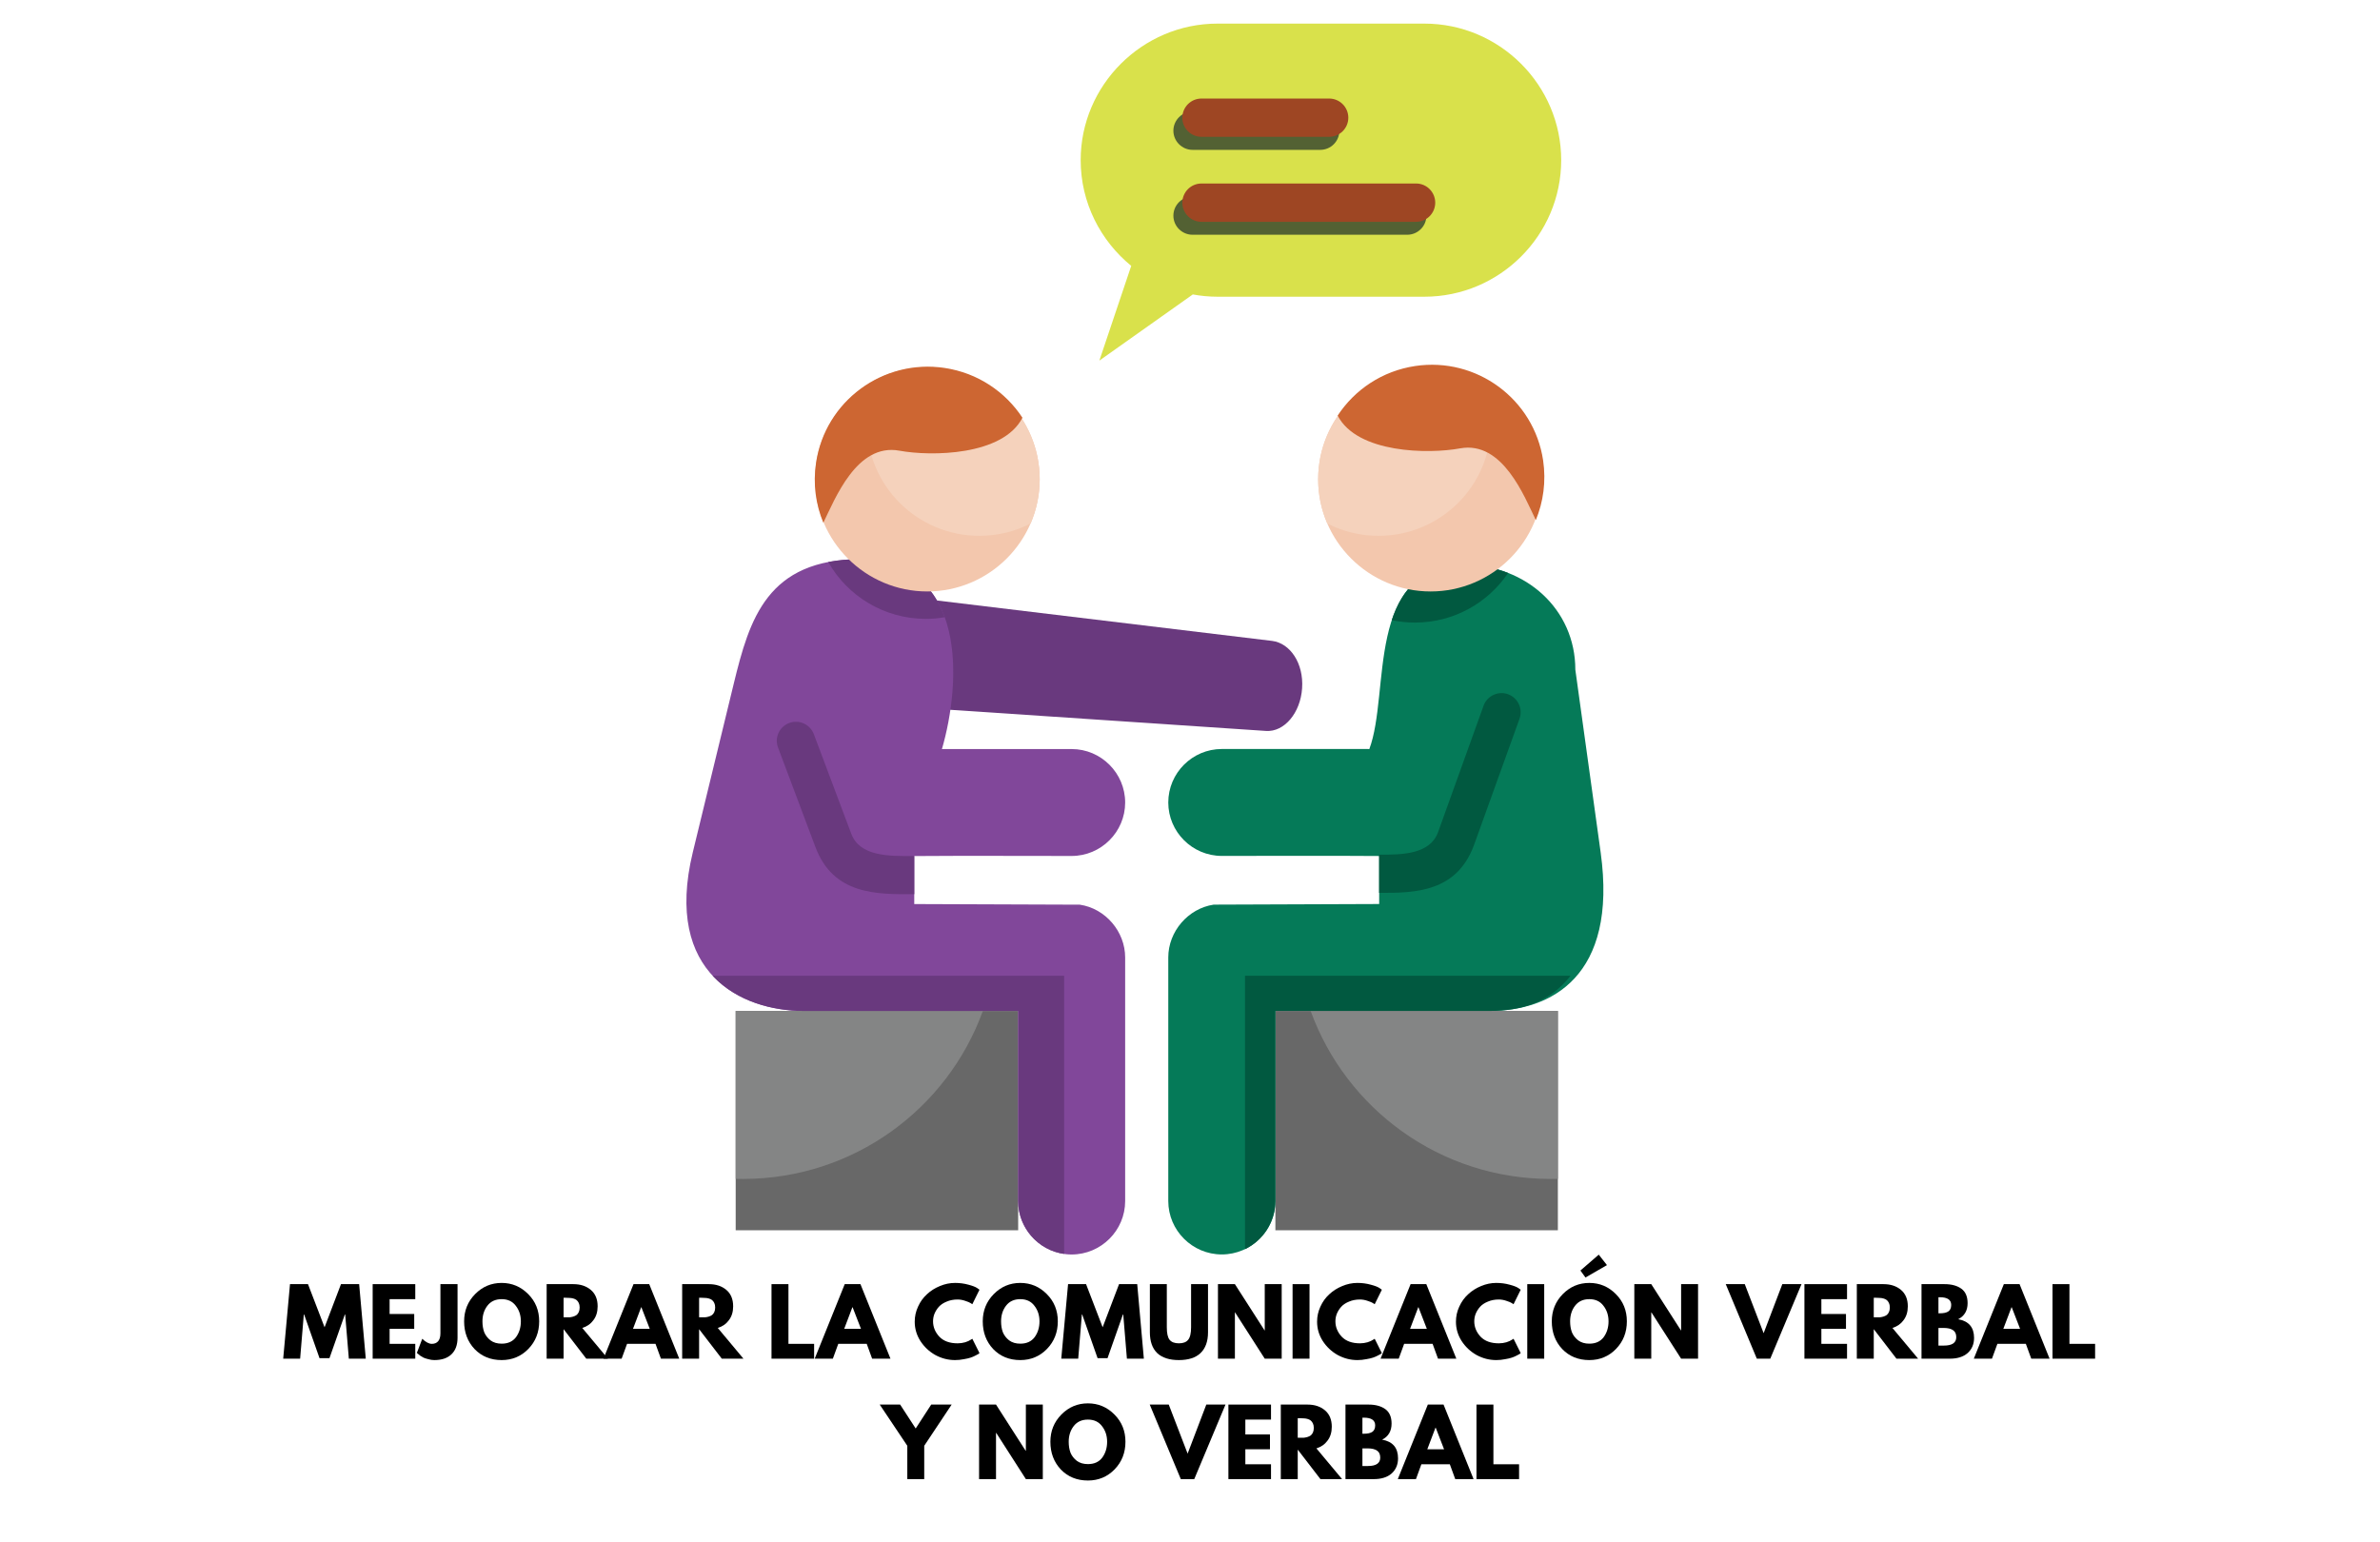 <svg xmlns="http://www.w3.org/2000/svg" xmlns:xlink="http://www.w3.org/1999/xlink" width="284" zoomAndPan="magnify" viewBox="0 0 212.88 138" height="184" preserveAspectRatio="xMidYMid meet" version="1.0"><defs><g/><clipPath id="795b9f9496"><path d="M 61 50 L 101 50 L 101 112.293 L 61 112.293 Z M 61 50 " clip-rule="nonzero"/></clipPath><clipPath id="b89d91fdbf"><path d="M 63 87 L 96 87 L 96 112.293 L 63 112.293 Z M 63 87 " clip-rule="nonzero"/></clipPath><clipPath id="9a86ccc8b9"><path d="M 104 50 L 144 50 L 144 112.293 L 104 112.293 Z M 104 50 " clip-rule="nonzero"/></clipPath><clipPath id="17f9177af5"><path d="M 96 2.102 L 140 2.102 L 140 33 L 96 33 Z M 96 2.102 " clip-rule="nonzero"/></clipPath></defs><path fill="#69397e" d="M 77.832 63.055 L 113.246 65.426 C 114.875 65.535 116.328 63.816 116.473 61.602 C 116.625 59.383 115.41 57.57 113.789 57.367 L 81.977 53.531 Z M 77.832 63.055 " fill-opacity="1" fill-rule="evenodd"/><path fill="#686868" d="M 65.781 90.488 L 91.062 90.488 L 91.062 110.121 L 65.781 110.121 Z M 65.781 90.488 " fill-opacity="1" fill-rule="evenodd"/><path fill="#848585" d="M 87.902 90.488 L 65.781 90.488 L 65.781 105.52 C 65.988 105.527 66.207 105.527 66.43 105.527 C 76.309 105.527 84.727 99.262 87.902 90.488 Z M 87.902 90.488 " fill-opacity="1" fill-rule="evenodd"/><g clip-path="url(#795b9f9496)"><path fill="#81479a" d="M 77.004 50.047 C 68.598 50.047 67.016 55.398 65.605 61.207 L 61.941 76.297 C 59.293 87.227 66.406 90.488 71.855 90.488 L 91.059 90.488 L 91.059 107.508 C 91.059 110.137 93.215 112.289 95.848 112.289 C 98.484 112.289 100.637 110.137 100.637 107.508 L 100.637 85.703 C 100.637 83.383 98.871 81.316 96.578 80.977 L 81.762 80.922 L 81.762 76.625 C 86.453 76.59 91.156 76.617 95.848 76.617 C 98.484 76.617 100.637 74.465 100.637 71.836 C 100.637 69.199 98.484 67.047 95.848 67.047 L 84.383 67.047 C 84.336 67.047 84.285 67.047 84.238 67.055 C 85.953 61.141 86.578 50.402 77.004 50.047 Z M 77.004 50.047 " fill-opacity="1" fill-rule="evenodd"/></g><path fill="#69397e" d="M 77.004 50.047 C 75.91 50.047 74.938 50.141 74.062 50.305 C 75.785 53.348 79.059 55.395 82.809 55.395 C 83.375 55.395 83.941 55.344 84.488 55.246 C 83.453 52.367 81.215 50.203 77.004 50.047 Z M 77.004 50.047 " fill-opacity="1" fill-rule="evenodd"/><g clip-path="url(#b89d91fdbf)"><path fill="#69397e" d="M 63.723 87.344 C 65.852 89.633 69.07 90.488 71.859 90.488 L 91.062 90.488 L 91.062 107.508 C 91.062 109.906 92.855 111.914 95.176 112.238 L 95.176 87.344 Z M 63.723 87.344 " fill-opacity="1" fill-rule="evenodd"/></g><path fill="#69397e" d="M 69.57 66.91 C 69.238 66.023 69.688 65.043 70.578 64.711 C 71.461 64.387 72.449 64.836 72.777 65.719 L 76.125 74.629 C 76.891 76.664 79.477 76.641 81.742 76.621 L 81.762 76.621 L 81.762 80.035 C 78.383 80.062 74.523 80.094 72.918 75.82 Z M 69.57 66.91 " fill-opacity="1" fill-rule="nonzero"/><path fill="#f3c7ad" d="M 82.926 52.941 C 88.469 52.941 92.988 48.43 92.988 42.898 C 92.988 37.367 88.469 32.863 82.926 32.863 C 77.395 32.863 72.875 37.367 72.875 42.898 C 72.875 48.434 77.391 52.941 82.926 52.941 Z M 82.926 52.941 " fill-opacity="1" fill-rule="evenodd"/><path fill="#f5d2bc" d="M 82.926 32.867 C 88.484 32.867 92.988 37.355 92.988 42.902 C 92.988 44.309 92.695 45.645 92.176 46.859 C 90.797 47.566 89.242 47.961 87.586 47.961 C 82.031 47.961 77.523 43.473 77.523 37.926 C 77.523 36.52 77.816 35.184 78.34 33.973 C 79.715 33.262 81.281 32.867 82.926 32.867 Z M 82.926 32.867 " fill-opacity="1" fill-rule="evenodd"/><path fill="#686868" d="M 114.082 90.488 L 139.363 90.488 L 139.363 110.121 L 114.082 110.121 Z M 114.082 90.488 " fill-opacity="1" fill-rule="evenodd"/><path fill="#848585" d="M 117.238 90.488 L 139.363 90.488 L 139.363 105.52 C 139.145 105.527 138.93 105.527 138.715 105.527 C 128.828 105.527 120.414 99.262 117.238 90.488 Z M 117.238 90.488 " fill-opacity="1" fill-rule="evenodd"/><g clip-path="url(#9a86ccc8b9)"><path fill="#057a58" d="M 131.012 50.562 C 136.461 50.562 140.926 54.504 140.926 59.945 L 143.191 76.293 C 144.734 87.434 138.734 90.484 133.285 90.484 L 114.082 90.484 L 114.082 107.504 C 114.082 110.133 111.926 112.285 109.285 112.285 C 106.648 112.285 104.496 110.133 104.496 107.504 L 104.496 85.699 C 104.496 83.383 106.266 81.316 108.562 80.973 L 123.371 80.918 L 123.371 76.621 C 118.68 76.586 113.977 76.613 109.285 76.613 C 106.648 76.613 104.496 74.461 104.496 71.832 C 104.496 69.195 106.648 67.043 109.285 67.043 L 122.348 67.043 C 122.395 67.043 122.438 67.043 122.488 67.051 C 124.391 61.992 122.039 50.75 131.012 50.562 Z M 131.012 50.562 " fill-opacity="1" fill-rule="evenodd"/></g><path fill="#015940" d="M 131.012 50.562 C 132.395 50.562 133.715 50.812 134.91 51.285 C 133.109 53.965 130.043 55.727 126.562 55.727 C 125.859 55.727 125.164 55.648 124.496 55.512 C 125.414 52.742 127.18 50.637 131.012 50.562 Z M 131.012 50.562 " fill-opacity="1" fill-rule="evenodd"/><path fill="#015940" d="M 140.492 87.344 C 138.676 89.691 136.113 90.488 133.281 90.488 L 114.078 90.488 L 114.078 107.508 C 114.078 109.395 112.965 111.039 111.363 111.816 L 111.363 87.344 Z M 140.492 87.344 " fill-opacity="1" fill-rule="evenodd"/><path fill="#015940" d="M 132.719 63.152 C 133.047 62.27 134.035 61.82 134.918 62.145 C 135.801 62.477 136.25 63.457 135.926 64.348 L 131.836 75.699 C 130.285 79.82 126.648 79.945 123.367 79.918 L 123.367 76.5 C 125.543 76.516 127.906 76.438 128.633 74.508 Z M 132.719 63.152 " fill-opacity="1" fill-rule="nonzero"/><path fill="#f3c7ad" d="M 127.973 52.941 C 133.512 52.941 138.023 48.43 138.023 42.898 C 138.023 37.367 133.512 32.863 127.973 32.863 C 122.43 32.863 117.91 37.367 117.91 42.898 C 117.91 48.434 122.43 52.941 127.973 52.941 Z M 127.973 52.941 " fill-opacity="1" fill-rule="evenodd"/><path fill="#f5d2bc" d="M 127.973 32.867 C 122.418 32.867 117.91 37.355 117.91 42.902 C 117.91 44.309 118.203 45.645 118.727 46.859 C 120.102 47.566 121.656 47.961 123.312 47.961 C 128.867 47.961 133.375 43.473 133.375 37.926 C 133.375 36.52 133.082 35.184 132.559 33.973 C 131.184 33.262 129.629 32.867 127.973 32.867 Z M 127.973 32.867 " fill-opacity="1" fill-rule="evenodd"/><g clip-path="url(#17f9177af5)"><path fill="#d9e14b" d="M 108.902 2.113 L 127.418 2.113 C 134.156 2.113 139.66 7.617 139.66 14.336 C 139.66 21.062 134.156 26.559 127.418 26.559 L 108.902 26.559 C 108.152 26.559 107.406 26.488 106.691 26.355 L 98.328 32.277 L 101.18 23.797 C 98.426 21.547 96.656 18.141 96.656 14.336 C 96.656 7.617 102.172 2.113 108.902 2.113 Z M 108.902 2.113 " fill-opacity="1" fill-rule="evenodd"/></g><path fill="#536133" d="M 106.668 13.414 C 105.727 13.414 104.953 12.641 104.953 11.699 C 104.953 10.758 105.727 9.984 106.668 9.984 L 118.094 9.984 C 119.043 9.984 119.809 10.758 119.809 11.699 C 119.809 12.645 119.043 13.414 118.094 13.414 Z M 106.668 21.012 C 105.727 21.012 104.953 20.25 104.953 19.305 C 104.953 18.355 105.727 17.594 106.668 17.594 L 125.879 17.594 C 126.824 17.594 127.598 18.355 127.598 19.305 C 127.598 20.25 126.824 21.012 125.879 21.012 Z M 106.668 21.012 " fill-opacity="1" fill-rule="nonzero"/><path fill="#9e4623" d="M 107.469 12.246 C 106.52 12.246 105.754 11.484 105.754 10.535 C 105.754 9.59 106.52 8.82 107.469 8.82 L 118.891 8.82 C 119.84 8.82 120.609 9.59 120.609 10.535 C 120.609 11.484 119.836 12.246 118.891 12.246 Z M 107.469 19.855 C 106.52 19.855 105.754 19.082 105.754 18.141 C 105.754 17.195 106.52 16.426 107.469 16.426 L 126.68 16.426 C 127.625 16.426 128.387 17.199 128.387 18.141 C 128.387 19.082 127.625 19.855 126.68 19.855 Z M 107.469 19.855 " fill-opacity="1" fill-rule="nonzero"/><path fill="#cd6632" d="M 126.59 32.762 C 132.086 31.938 137.219 35.719 138.043 41.207 C 138.32 43.09 138.062 44.922 137.391 46.551 C 136.371 44.473 134.43 39.434 130.613 40.133 C 127.789 40.656 121.402 40.582 119.656 37.199 C 121.172 34.887 123.633 33.207 126.59 32.762 Z M 126.59 32.762 " fill-opacity="1" fill-rule="evenodd"/><path fill="#cd6632" d="M 84.477 32.934 C 78.949 32.109 73.797 35.906 72.973 41.422 C 72.688 43.312 72.945 45.148 73.625 46.789 C 74.656 44.699 76.602 39.637 80.43 40.34 C 83.27 40.863 89.691 40.801 91.445 37.391 C 89.914 35.066 87.445 33.379 84.477 32.934 Z M 84.477 32.934 " fill-opacity="1" fill-rule="evenodd"/><g fill="#000000" fill-opacity="1"><g transform="translate(25.16, 121.615)"><g><path d="M 6 0 L 5.672 -3.953 L 5.641 -3.953 L 4.266 -0.047 L 3.375 -0.047 L 2 -3.953 L 1.969 -3.953 L 1.641 0 L 0.125 0 L 0.734 -6.672 L 2.344 -6.672 L 3.828 -2.812 L 5.297 -6.672 L 6.922 -6.672 L 7.516 0 Z M 6 0 "/></g></g></g><g fill="#000000" fill-opacity="1"><g transform="translate(32.808, 121.615)"><g><path d="M 4.297 -6.672 L 4.297 -5.328 L 2 -5.328 L 2 -4 L 4.203 -4 L 4.203 -2.672 L 2 -2.672 L 2 -1.328 L 4.297 -1.328 L 4.297 0 L 0.484 0 L 0.484 -6.672 Z M 4.297 -6.672 "/></g></g></g><g fill="#000000" fill-opacity="1"><g transform="translate(37.497, 121.615)"><g><path d="M 3.391 -6.672 L 3.391 -1.875 C 3.391 -1.227 3.207 -0.734 2.844 -0.391 C 2.488 -0.047 1.977 0.125 1.312 0.125 C 1.133 0.125 0.957 0.098 0.781 0.047 C 0.613 0.004 0.469 -0.039 0.344 -0.094 C 0.227 -0.156 0.125 -0.219 0.031 -0.281 C -0.062 -0.352 -0.129 -0.41 -0.172 -0.453 L -0.25 -0.516 L 0.234 -1.781 C 0.547 -1.477 0.832 -1.328 1.094 -1.328 C 1.332 -1.328 1.52 -1.406 1.656 -1.562 C 1.789 -1.719 1.859 -1.953 1.859 -2.266 L 1.859 -6.672 Z M 3.391 -6.672 "/></g></g></g><g fill="#000000" fill-opacity="1"><g transform="translate(41.289, 121.615)"><g><path d="M 0.188 -3.344 C 0.188 -4.301 0.516 -5.113 1.172 -5.781 C 1.828 -6.445 2.617 -6.781 3.547 -6.781 C 4.473 -6.781 5.266 -6.445 5.922 -5.781 C 6.578 -5.125 6.906 -4.312 6.906 -3.344 C 6.906 -2.363 6.582 -1.539 5.938 -0.875 C 5.289 -0.207 4.492 0.125 3.547 0.125 C 2.566 0.125 1.758 -0.203 1.125 -0.859 C 0.5 -1.523 0.188 -2.352 0.188 -3.344 Z M 1.828 -3.344 C 1.828 -2.988 1.879 -2.664 1.984 -2.375 C 2.098 -2.094 2.285 -1.848 2.547 -1.641 C 2.816 -1.441 3.148 -1.344 3.547 -1.344 C 4.109 -1.344 4.535 -1.535 4.828 -1.922 C 5.117 -2.316 5.266 -2.789 5.266 -3.344 C 5.266 -3.883 5.113 -4.348 4.812 -4.734 C 4.52 -5.129 4.098 -5.328 3.547 -5.328 C 2.992 -5.328 2.566 -5.129 2.266 -4.734 C 1.973 -4.348 1.828 -3.883 1.828 -3.344 Z M 1.828 -3.344 "/></g></g></g><g fill="#000000" fill-opacity="1"><g transform="translate(48.379, 121.615)"><g><path d="M 0.484 -6.672 L 2.875 -6.672 C 3.508 -6.672 4.031 -6.5 4.438 -6.156 C 4.844 -5.812 5.047 -5.32 5.047 -4.688 C 5.047 -4.195 4.922 -3.785 4.672 -3.453 C 4.43 -3.117 4.098 -2.883 3.672 -2.75 L 5.969 0 L 4.031 0 L 2 -2.641 L 2 0 L 0.484 0 Z M 2 -3.703 L 2.188 -3.703 C 2.32 -3.703 2.438 -3.703 2.531 -3.703 C 2.633 -3.711 2.742 -3.734 2.859 -3.766 C 2.984 -3.805 3.082 -3.852 3.156 -3.906 C 3.238 -3.969 3.305 -4.055 3.359 -4.172 C 3.41 -4.285 3.438 -4.422 3.438 -4.578 C 3.438 -4.742 3.41 -4.879 3.359 -4.984 C 3.305 -5.098 3.238 -5.188 3.156 -5.25 C 3.082 -5.312 2.984 -5.359 2.859 -5.391 C 2.742 -5.422 2.633 -5.438 2.531 -5.438 C 2.438 -5.445 2.32 -5.453 2.188 -5.453 L 2 -5.453 Z M 2 -3.703 "/></g></g></g><g fill="#000000" fill-opacity="1"><g transform="translate(54.168, 121.615)"><g><path d="M 3.875 -6.672 L 6.562 0 L 4.922 0 L 4.438 -1.328 L 1.891 -1.328 L 1.406 0 L -0.219 0 L 2.469 -6.672 Z M 3.922 -2.672 L 3.172 -4.609 L 3.156 -4.609 L 2.422 -2.672 Z M 3.922 -2.672 "/></g></g></g><g fill="#000000" fill-opacity="1"><g transform="translate(60.507, 121.615)"><g><path d="M 0.484 -6.672 L 2.875 -6.672 C 3.508 -6.672 4.031 -6.5 4.438 -6.156 C 4.844 -5.812 5.047 -5.32 5.047 -4.688 C 5.047 -4.195 4.922 -3.785 4.672 -3.453 C 4.43 -3.117 4.098 -2.883 3.672 -2.75 L 5.969 0 L 4.031 0 L 2 -2.641 L 2 0 L 0.484 0 Z M 2 -3.703 L 2.188 -3.703 C 2.32 -3.703 2.438 -3.703 2.531 -3.703 C 2.633 -3.711 2.742 -3.734 2.859 -3.766 C 2.984 -3.805 3.082 -3.852 3.156 -3.906 C 3.238 -3.969 3.305 -4.055 3.359 -4.172 C 3.41 -4.285 3.438 -4.422 3.438 -4.578 C 3.438 -4.742 3.41 -4.879 3.359 -4.984 C 3.305 -5.098 3.238 -5.188 3.156 -5.25 C 3.082 -5.312 2.984 -5.359 2.859 -5.391 C 2.742 -5.422 2.633 -5.438 2.531 -5.438 C 2.438 -5.445 2.32 -5.453 2.188 -5.453 L 2 -5.453 Z M 2 -3.703 "/></g></g></g><g fill="#000000" fill-opacity="1"><g transform="translate(66.295, 121.615)"><g/></g></g><g fill="#000000" fill-opacity="1"><g transform="translate(68.503, 121.615)"><g><path d="M 2 -6.672 L 2 -1.328 L 4.297 -1.328 L 4.297 0 L 0.484 0 L 0.484 -6.672 Z M 2 -6.672 "/></g></g></g><g fill="#000000" fill-opacity="1"><g transform="translate(73.071, 121.615)"><g><path d="M 3.875 -6.672 L 6.562 0 L 4.922 0 L 4.438 -1.328 L 1.891 -1.328 L 1.406 0 L -0.219 0 L 2.469 -6.672 Z M 3.922 -2.672 L 3.172 -4.609 L 3.156 -4.609 L 2.422 -2.672 Z M 3.922 -2.672 "/></g></g></g><g fill="#000000" fill-opacity="1"><g transform="translate(79.409, 121.615)"><g/></g></g><g fill="#000000" fill-opacity="1"><g transform="translate(81.616, 121.615)"><g><path d="M 4.031 -1.375 C 4.258 -1.375 4.484 -1.406 4.703 -1.469 C 4.922 -1.539 5.082 -1.613 5.188 -1.688 L 5.344 -1.781 L 5.984 -0.5 C 5.961 -0.477 5.93 -0.453 5.891 -0.422 C 5.859 -0.398 5.77 -0.352 5.625 -0.281 C 5.488 -0.207 5.344 -0.145 5.188 -0.094 C 5.031 -0.039 4.828 0.004 4.578 0.047 C 4.328 0.098 4.066 0.125 3.797 0.125 C 3.18 0.125 2.594 -0.023 2.031 -0.328 C 1.477 -0.641 1.031 -1.062 0.688 -1.594 C 0.352 -2.125 0.188 -2.695 0.188 -3.312 C 0.188 -3.781 0.285 -4.227 0.484 -4.656 C 0.68 -5.094 0.945 -5.461 1.281 -5.766 C 1.613 -6.078 2 -6.32 2.438 -6.5 C 2.883 -6.688 3.336 -6.781 3.797 -6.781 C 4.223 -6.781 4.617 -6.727 4.984 -6.625 C 5.348 -6.531 5.609 -6.43 5.766 -6.328 L 5.984 -6.172 L 5.344 -4.875 C 5.301 -4.906 5.242 -4.941 5.172 -4.984 C 5.098 -5.035 4.945 -5.098 4.719 -5.172 C 4.488 -5.254 4.258 -5.297 4.031 -5.297 C 3.664 -5.297 3.336 -5.234 3.047 -5.109 C 2.754 -4.992 2.52 -4.836 2.344 -4.641 C 2.176 -4.453 2.047 -4.242 1.953 -4.016 C 1.867 -3.797 1.828 -3.57 1.828 -3.344 C 1.828 -2.832 2.016 -2.375 2.391 -1.969 C 2.773 -1.57 3.32 -1.375 4.031 -1.375 Z M 4.031 -1.375 "/></g></g></g><g fill="#000000" fill-opacity="1"><g transform="translate(87.704, 121.615)"><g><path d="M 0.188 -3.344 C 0.188 -4.301 0.516 -5.113 1.172 -5.781 C 1.828 -6.445 2.617 -6.781 3.547 -6.781 C 4.473 -6.781 5.266 -6.445 5.922 -5.781 C 6.578 -5.125 6.906 -4.312 6.906 -3.344 C 6.906 -2.363 6.582 -1.539 5.938 -0.875 C 5.289 -0.207 4.492 0.125 3.547 0.125 C 2.566 0.125 1.758 -0.203 1.125 -0.859 C 0.5 -1.523 0.188 -2.352 0.188 -3.344 Z M 1.828 -3.344 C 1.828 -2.988 1.879 -2.664 1.984 -2.375 C 2.098 -2.094 2.285 -1.848 2.547 -1.641 C 2.816 -1.441 3.148 -1.344 3.547 -1.344 C 4.109 -1.344 4.535 -1.535 4.828 -1.922 C 5.117 -2.316 5.266 -2.789 5.266 -3.344 C 5.266 -3.883 5.113 -4.348 4.812 -4.734 C 4.52 -5.129 4.098 -5.328 3.547 -5.328 C 2.992 -5.328 2.566 -5.129 2.266 -4.734 C 1.973 -4.348 1.828 -3.883 1.828 -3.344 Z M 1.828 -3.344 "/></g></g></g><g fill="#000000" fill-opacity="1"><g transform="translate(94.794, 121.615)"><g><path d="M 6 0 L 5.672 -3.953 L 5.641 -3.953 L 4.266 -0.047 L 3.375 -0.047 L 2 -3.953 L 1.969 -3.953 L 1.641 0 L 0.125 0 L 0.734 -6.672 L 2.344 -6.672 L 3.828 -2.812 L 5.297 -6.672 L 6.922 -6.672 L 7.516 0 Z M 6 0 "/></g></g></g><g fill="#000000" fill-opacity="1"><g transform="translate(102.443, 121.615)"><g><path d="M 5.609 -6.672 L 5.609 -2.359 C 5.609 -1.547 5.383 -0.926 4.938 -0.5 C 4.5 -0.082 3.852 0.125 3 0.125 C 2.156 0.125 1.508 -0.082 1.062 -0.5 C 0.625 -0.926 0.406 -1.547 0.406 -2.359 L 0.406 -6.672 L 1.922 -6.672 L 1.922 -2.812 C 1.922 -2.27 2.004 -1.895 2.172 -1.688 C 2.348 -1.477 2.625 -1.375 3 -1.375 C 3.383 -1.375 3.66 -1.477 3.828 -1.688 C 4.004 -1.895 4.094 -2.27 4.094 -2.812 L 4.094 -6.672 Z M 5.609 -6.672 "/></g></g></g><g fill="#000000" fill-opacity="1"><g transform="translate(108.458, 121.615)"><g><path d="M 2 -4.141 L 2 0 L 0.484 0 L 0.484 -6.672 L 2 -6.672 L 4.656 -2.531 L 4.672 -2.531 L 4.672 -6.672 L 6.188 -6.672 L 6.188 0 L 4.672 0 L 2.016 -4.141 Z M 2 -4.141 "/></g></g></g><g fill="#000000" fill-opacity="1"><g transform="translate(115.136, 121.615)"><g><path d="M 2 -6.672 L 2 0 L 0.484 0 L 0.484 -6.672 Z M 2 -6.672 "/></g></g></g><g fill="#000000" fill-opacity="1"><g transform="translate(117.626, 121.615)"><g><path d="M 4.031 -1.375 C 4.258 -1.375 4.484 -1.406 4.703 -1.469 C 4.922 -1.539 5.082 -1.613 5.188 -1.688 L 5.344 -1.781 L 5.984 -0.5 C 5.961 -0.477 5.93 -0.453 5.891 -0.422 C 5.859 -0.398 5.77 -0.352 5.625 -0.281 C 5.488 -0.207 5.344 -0.145 5.188 -0.094 C 5.031 -0.039 4.828 0.004 4.578 0.047 C 4.328 0.098 4.066 0.125 3.797 0.125 C 3.18 0.125 2.594 -0.023 2.031 -0.328 C 1.477 -0.641 1.031 -1.062 0.688 -1.594 C 0.352 -2.125 0.188 -2.695 0.188 -3.312 C 0.188 -3.781 0.285 -4.227 0.484 -4.656 C 0.68 -5.094 0.945 -5.461 1.281 -5.766 C 1.613 -6.078 2 -6.32 2.438 -6.5 C 2.883 -6.688 3.336 -6.781 3.797 -6.781 C 4.223 -6.781 4.617 -6.727 4.984 -6.625 C 5.348 -6.531 5.609 -6.43 5.766 -6.328 L 5.984 -6.172 L 5.344 -4.875 C 5.301 -4.906 5.242 -4.941 5.172 -4.984 C 5.098 -5.035 4.945 -5.098 4.719 -5.172 C 4.488 -5.254 4.258 -5.297 4.031 -5.297 C 3.664 -5.297 3.336 -5.234 3.047 -5.109 C 2.754 -4.992 2.52 -4.836 2.344 -4.641 C 2.176 -4.453 2.047 -4.242 1.953 -4.016 C 1.867 -3.797 1.828 -3.57 1.828 -3.344 C 1.828 -2.832 2.016 -2.375 2.391 -1.969 C 2.773 -1.57 3.32 -1.375 4.031 -1.375 Z M 4.031 -1.375 "/></g></g></g><g fill="#000000" fill-opacity="1"><g transform="translate(123.714, 121.615)"><g><path d="M 3.875 -6.672 L 6.562 0 L 4.922 0 L 4.438 -1.328 L 1.891 -1.328 L 1.406 0 L -0.219 0 L 2.469 -6.672 Z M 3.922 -2.672 L 3.172 -4.609 L 3.156 -4.609 L 2.422 -2.672 Z M 3.922 -2.672 "/></g></g></g><g fill="#000000" fill-opacity="1"><g transform="translate(130.053, 121.615)"><g><path d="M 4.031 -1.375 C 4.258 -1.375 4.484 -1.406 4.703 -1.469 C 4.922 -1.539 5.082 -1.613 5.188 -1.688 L 5.344 -1.781 L 5.984 -0.5 C 5.961 -0.477 5.93 -0.453 5.891 -0.422 C 5.859 -0.398 5.77 -0.352 5.625 -0.281 C 5.488 -0.207 5.344 -0.145 5.188 -0.094 C 5.031 -0.039 4.828 0.004 4.578 0.047 C 4.328 0.098 4.066 0.125 3.797 0.125 C 3.18 0.125 2.594 -0.023 2.031 -0.328 C 1.477 -0.641 1.031 -1.062 0.688 -1.594 C 0.352 -2.125 0.188 -2.695 0.188 -3.312 C 0.188 -3.781 0.285 -4.227 0.484 -4.656 C 0.68 -5.094 0.945 -5.461 1.281 -5.766 C 1.613 -6.078 2 -6.32 2.438 -6.5 C 2.883 -6.688 3.336 -6.781 3.797 -6.781 C 4.223 -6.781 4.617 -6.727 4.984 -6.625 C 5.348 -6.531 5.609 -6.43 5.766 -6.328 L 5.984 -6.172 L 5.344 -4.875 C 5.301 -4.906 5.242 -4.941 5.172 -4.984 C 5.098 -5.035 4.945 -5.098 4.719 -5.172 C 4.488 -5.254 4.258 -5.297 4.031 -5.297 C 3.664 -5.297 3.336 -5.234 3.047 -5.109 C 2.754 -4.992 2.52 -4.836 2.344 -4.641 C 2.176 -4.453 2.047 -4.242 1.953 -4.016 C 1.867 -3.797 1.828 -3.57 1.828 -3.344 C 1.828 -2.832 2.016 -2.375 2.391 -1.969 C 2.773 -1.57 3.32 -1.375 4.031 -1.375 Z M 4.031 -1.375 "/></g></g></g><g fill="#000000" fill-opacity="1"><g transform="translate(136.14, 121.615)"><g><path d="M 2 -6.672 L 2 0 L 0.484 0 L 0.484 -6.672 Z M 2 -6.672 "/></g></g></g><g fill="#000000" fill-opacity="1"><g transform="translate(138.631, 121.615)"><g><path d="M 2.75 -7.891 L 4.391 -9.312 L 5.125 -8.375 L 3.203 -7.266 Z M 0.188 -3.344 C 0.188 -4.301 0.516 -5.113 1.172 -5.781 C 1.828 -6.445 2.617 -6.781 3.547 -6.781 C 4.473 -6.781 5.266 -6.445 5.922 -5.781 C 6.578 -5.125 6.906 -4.312 6.906 -3.344 C 6.906 -2.363 6.582 -1.539 5.938 -0.875 C 5.289 -0.207 4.492 0.125 3.547 0.125 C 2.566 0.125 1.758 -0.203 1.125 -0.859 C 0.5 -1.523 0.188 -2.352 0.188 -3.344 Z M 1.828 -3.344 C 1.828 -2.988 1.879 -2.664 1.984 -2.375 C 2.098 -2.094 2.285 -1.848 2.547 -1.641 C 2.816 -1.441 3.148 -1.344 3.547 -1.344 C 4.109 -1.344 4.535 -1.535 4.828 -1.922 C 5.117 -2.316 5.266 -2.789 5.266 -3.344 C 5.266 -3.883 5.113 -4.348 4.812 -4.734 C 4.52 -5.129 4.098 -5.328 3.547 -5.328 C 2.992 -5.328 2.566 -5.129 2.266 -4.734 C 1.973 -4.348 1.828 -3.883 1.828 -3.344 Z M 1.828 -3.344 "/></g></g></g><g fill="#000000" fill-opacity="1"><g transform="translate(145.721, 121.615)"><g><path d="M 2 -4.141 L 2 0 L 0.484 0 L 0.484 -6.672 L 2 -6.672 L 4.656 -2.531 L 4.672 -2.531 L 4.672 -6.672 L 6.188 -6.672 L 6.188 0 L 4.672 0 L 2.016 -4.141 Z M 2 -4.141 "/></g></g></g><g fill="#000000" fill-opacity="1"><g transform="translate(152.399, 121.615)"><g/></g></g><g fill="#000000" fill-opacity="1"><g transform="translate(154.606, 121.615)"><g><path d="M 2.562 0 L -0.219 -6.672 L 1.484 -6.672 L 3.172 -2.281 L 4.844 -6.672 L 6.562 -6.672 L 3.766 0 Z M 2.562 0 "/></g></g></g><g fill="#000000" fill-opacity="1"><g transform="translate(160.945, 121.615)"><g><path d="M 4.297 -6.672 L 4.297 -5.328 L 2 -5.328 L 2 -4 L 4.203 -4 L 4.203 -2.672 L 2 -2.672 L 2 -1.328 L 4.297 -1.328 L 4.297 0 L 0.484 0 L 0.484 -6.672 Z M 4.297 -6.672 "/></g></g></g><g fill="#000000" fill-opacity="1"><g transform="translate(165.634, 121.615)"><g><path d="M 0.484 -6.672 L 2.875 -6.672 C 3.508 -6.672 4.031 -6.5 4.438 -6.156 C 4.844 -5.812 5.047 -5.32 5.047 -4.688 C 5.047 -4.195 4.922 -3.785 4.672 -3.453 C 4.43 -3.117 4.098 -2.883 3.672 -2.75 L 5.969 0 L 4.031 0 L 2 -2.641 L 2 0 L 0.484 0 Z M 2 -3.703 L 2.188 -3.703 C 2.32 -3.703 2.438 -3.703 2.531 -3.703 C 2.633 -3.711 2.742 -3.734 2.859 -3.766 C 2.984 -3.805 3.082 -3.852 3.156 -3.906 C 3.238 -3.969 3.305 -4.055 3.359 -4.172 C 3.41 -4.285 3.438 -4.422 3.438 -4.578 C 3.438 -4.742 3.41 -4.879 3.359 -4.984 C 3.305 -5.098 3.238 -5.188 3.156 -5.25 C 3.082 -5.312 2.984 -5.359 2.859 -5.391 C 2.742 -5.422 2.633 -5.438 2.531 -5.438 C 2.438 -5.445 2.32 -5.453 2.188 -5.453 L 2 -5.453 Z M 2 -3.703 "/></g></g></g><g fill="#000000" fill-opacity="1"><g transform="translate(171.423, 121.615)"><g><path d="M 0.484 -6.672 L 2.547 -6.672 C 3.172 -6.672 3.672 -6.535 4.047 -6.266 C 4.422 -5.992 4.609 -5.562 4.609 -4.969 C 4.609 -4.301 4.328 -3.82 3.766 -3.531 C 4.711 -3.363 5.188 -2.805 5.188 -1.859 C 5.188 -1.297 4.992 -0.844 4.609 -0.5 C 4.223 -0.164 3.691 0 3.016 0 L 0.484 0 Z M 2 -4.062 L 2.125 -4.062 C 2.469 -4.062 2.723 -4.117 2.891 -4.234 C 3.055 -4.348 3.141 -4.539 3.141 -4.812 C 3.141 -5.27 2.801 -5.5 2.125 -5.5 L 2 -5.5 Z M 2 -1.172 L 2.484 -1.172 C 3.223 -1.172 3.594 -1.422 3.594 -1.922 C 3.594 -2.211 3.5 -2.422 3.312 -2.547 C 3.125 -2.68 2.848 -2.75 2.484 -2.75 L 2 -2.75 Z M 2 -1.172 "/></g></g></g><g fill="#000000" fill-opacity="1"><g transform="translate(176.807, 121.615)"><g><path d="M 3.875 -6.672 L 6.562 0 L 4.922 0 L 4.438 -1.328 L 1.891 -1.328 L 1.406 0 L -0.219 0 L 2.469 -6.672 Z M 3.922 -2.672 L 3.172 -4.609 L 3.156 -4.609 L 2.422 -2.672 Z M 3.922 -2.672 "/></g></g></g><g fill="#000000" fill-opacity="1"><g transform="translate(183.146, 121.615)"><g><path d="M 2 -6.672 L 2 -1.328 L 4.297 -1.328 L 4.297 0 L 0.484 0 L 0.484 -6.672 Z M 2 -6.672 "/></g></g></g><g fill="#000000" fill-opacity="1"><g transform="translate(76.711, 132.395)"><g/></g></g><g fill="#000000" fill-opacity="1"><g transform="translate(78.921, 132.395)"><g><path d="M -0.25 -6.672 L 1.578 -6.672 L 2.969 -4.531 L 4.359 -6.672 L 6.188 -6.672 L 3.734 -2.984 L 3.734 0 L 2.219 0 L 2.219 -2.984 Z M -0.25 -6.672 "/></g></g></g><g fill="#000000" fill-opacity="1"><g transform="translate(84.872, 132.395)"><g/></g></g><g fill="#000000" fill-opacity="1"><g transform="translate(87.079, 132.395)"><g><path d="M 2 -4.141 L 2 0 L 0.484 0 L 0.484 -6.672 L 2 -6.672 L 4.656 -2.531 L 4.672 -2.531 L 4.672 -6.672 L 6.188 -6.672 L 6.188 0 L 4.672 0 L 2.016 -4.141 Z M 2 -4.141 "/></g></g></g><g fill="#000000" fill-opacity="1"><g transform="translate(93.757, 132.395)"><g><path d="M 0.188 -3.344 C 0.188 -4.301 0.516 -5.113 1.172 -5.781 C 1.828 -6.445 2.617 -6.781 3.547 -6.781 C 4.473 -6.781 5.266 -6.445 5.922 -5.781 C 6.578 -5.125 6.906 -4.312 6.906 -3.344 C 6.906 -2.363 6.582 -1.539 5.938 -0.875 C 5.289 -0.207 4.492 0.125 3.547 0.125 C 2.566 0.125 1.758 -0.203 1.125 -0.859 C 0.5 -1.523 0.188 -2.352 0.188 -3.344 Z M 1.828 -3.344 C 1.828 -2.988 1.879 -2.664 1.984 -2.375 C 2.098 -2.094 2.285 -1.848 2.547 -1.641 C 2.816 -1.441 3.148 -1.344 3.547 -1.344 C 4.109 -1.344 4.535 -1.535 4.828 -1.922 C 5.117 -2.316 5.266 -2.789 5.266 -3.344 C 5.266 -3.883 5.113 -4.348 4.812 -4.734 C 4.52 -5.129 4.098 -5.328 3.547 -5.328 C 2.992 -5.328 2.566 -5.129 2.266 -4.734 C 1.973 -4.348 1.828 -3.883 1.828 -3.344 Z M 1.828 -3.344 "/></g></g></g><g fill="#000000" fill-opacity="1"><g transform="translate(100.848, 132.395)"><g/></g></g><g fill="#000000" fill-opacity="1"><g transform="translate(103.055, 132.395)"><g><path d="M 2.562 0 L -0.219 -6.672 L 1.484 -6.672 L 3.172 -2.281 L 4.844 -6.672 L 6.562 -6.672 L 3.766 0 Z M 2.562 0 "/></g></g></g><g fill="#000000" fill-opacity="1"><g transform="translate(109.393, 132.395)"><g><path d="M 4.297 -6.672 L 4.297 -5.328 L 2 -5.328 L 2 -4 L 4.203 -4 L 4.203 -2.672 L 2 -2.672 L 2 -1.328 L 4.297 -1.328 L 4.297 0 L 0.484 0 L 0.484 -6.672 Z M 4.297 -6.672 "/></g></g></g><g fill="#000000" fill-opacity="1"><g transform="translate(114.082, 132.395)"><g><path d="M 0.484 -6.672 L 2.875 -6.672 C 3.508 -6.672 4.031 -6.5 4.438 -6.156 C 4.844 -5.812 5.047 -5.32 5.047 -4.688 C 5.047 -4.195 4.922 -3.785 4.672 -3.453 C 4.43 -3.117 4.098 -2.883 3.672 -2.75 L 5.969 0 L 4.031 0 L 2 -2.641 L 2 0 L 0.484 0 Z M 2 -3.703 L 2.188 -3.703 C 2.32 -3.703 2.438 -3.703 2.531 -3.703 C 2.633 -3.711 2.742 -3.734 2.859 -3.766 C 2.984 -3.805 3.082 -3.852 3.156 -3.906 C 3.238 -3.969 3.305 -4.055 3.359 -4.172 C 3.41 -4.285 3.438 -4.422 3.438 -4.578 C 3.438 -4.742 3.41 -4.879 3.359 -4.984 C 3.305 -5.098 3.238 -5.188 3.156 -5.25 C 3.082 -5.312 2.984 -5.359 2.859 -5.391 C 2.742 -5.422 2.633 -5.438 2.531 -5.438 C 2.438 -5.445 2.32 -5.453 2.188 -5.453 L 2 -5.453 Z M 2 -3.703 "/></g></g></g><g fill="#000000" fill-opacity="1"><g transform="translate(119.871, 132.395)"><g><path d="M 0.484 -6.672 L 2.547 -6.672 C 3.172 -6.672 3.672 -6.535 4.047 -6.266 C 4.422 -5.992 4.609 -5.562 4.609 -4.969 C 4.609 -4.301 4.328 -3.82 3.766 -3.531 C 4.711 -3.363 5.188 -2.805 5.188 -1.859 C 5.188 -1.297 4.992 -0.844 4.609 -0.5 C 4.223 -0.164 3.691 0 3.016 0 L 0.484 0 Z M 2 -4.062 L 2.125 -4.062 C 2.469 -4.062 2.723 -4.117 2.891 -4.234 C 3.055 -4.348 3.141 -4.539 3.141 -4.812 C 3.141 -5.27 2.801 -5.5 2.125 -5.5 L 2 -5.5 Z M 2 -1.172 L 2.484 -1.172 C 3.223 -1.172 3.594 -1.422 3.594 -1.922 C 3.594 -2.211 3.5 -2.422 3.312 -2.547 C 3.125 -2.68 2.848 -2.75 2.484 -2.75 L 2 -2.75 Z M 2 -1.172 "/></g></g></g><g fill="#000000" fill-opacity="1"><g transform="translate(125.256, 132.395)"><g><path d="M 3.875 -6.672 L 6.562 0 L 4.922 0 L 4.438 -1.328 L 1.891 -1.328 L 1.406 0 L -0.219 0 L 2.469 -6.672 Z M 3.922 -2.672 L 3.172 -4.609 L 3.156 -4.609 L 2.422 -2.672 Z M 3.922 -2.672 "/></g></g></g><g fill="#000000" fill-opacity="1"><g transform="translate(131.594, 132.395)"><g><path d="M 2 -6.672 L 2 -1.328 L 4.297 -1.328 L 4.297 0 L 0.484 0 L 0.484 -6.672 Z M 2 -6.672 "/></g></g></g></svg>
